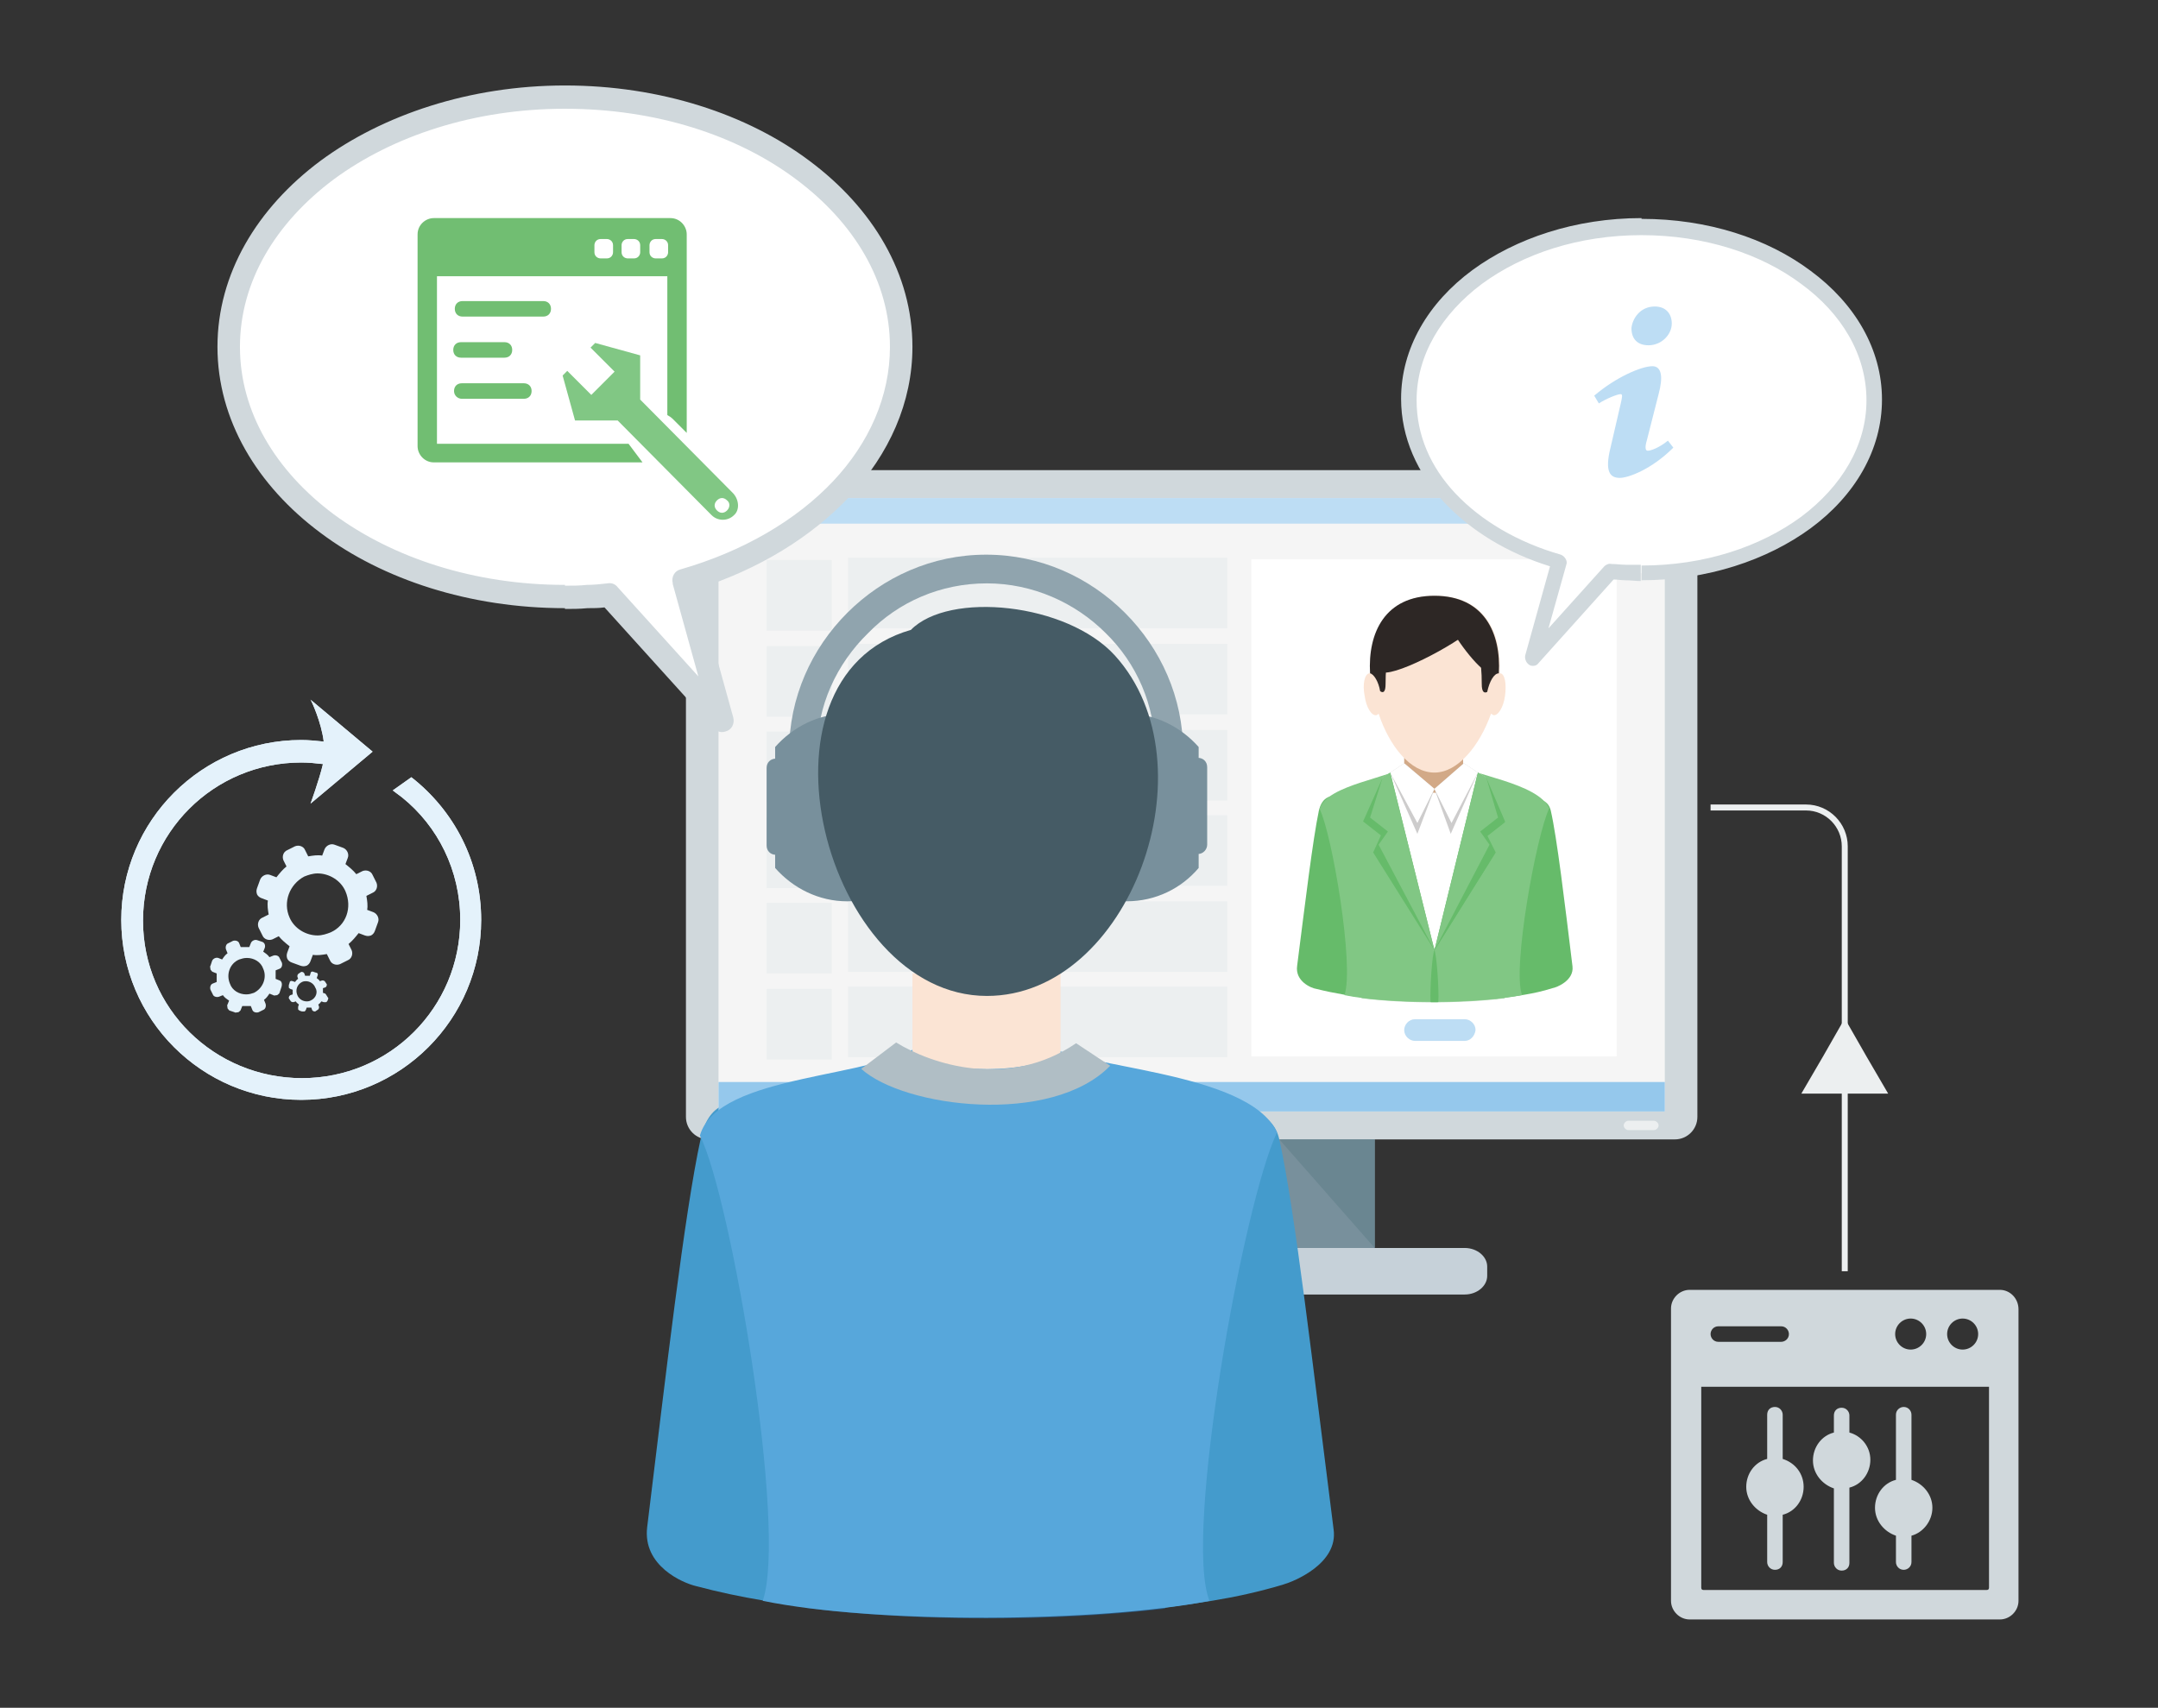 <?xml version="1.0" encoding="utf-8"?>
<!-- Generator: Adobe Illustrator 16.2.0, SVG Export Plug-In . SVG Version: 6.00 Build 0)  -->
<!DOCTYPE svg PUBLIC "-//W3C//DTD SVG 1.1//EN" "http://www.w3.org/Graphics/SVG/1.1/DTD/svg11.dtd">
<svg version="1.1" id="Layer_1" xmlns="http://www.w3.org/2000/svg" xmlns:xlink="http://www.w3.org/1999/xlink" x="0px" y="0px"
	 width="361.5px" height="286.121px" viewBox="0 0 361.5 286.121" enable-background="new 0 0 361.5 286.121" xml:space="preserve">
<rect x="0" y="0" width="361.5" height="286.121" fill="#333333" stroke="none"/>
<g id="Layer_1_1_">
	<g>
		<g>
			<rect x="168.959" y="187.521" fill="#78909C" width="61.328" height="22.218"/>
			<path fill="#D0D8DC" d="M118.675,190.898h161.896c2.078,0,3.768-1.689,3.768-3.768V82.536c0-2.079-1.689-3.768-3.768-3.768
				H118.675c-2.079,0-3.768,1.689-3.768,3.768v104.596C114.908,189.209,116.597,190.898,118.675,190.898z"/>
			<rect x="120.365" y="83.445" fill="#F5F5F5" width="158.517" height="102.776"/>
			<g>
				<rect x="128.421" y="93.84" fill="#ECEFF0" width="10.914" height="11.823"/>
				<rect x="128.421" y="108.262" fill="#ECEFF0" width="10.914" height="11.825"/>
				<rect x="128.421" y="122.555" fill="#ECEFF0" width="10.914" height="11.824"/>
				<rect x="128.421" y="136.977" fill="#ECEFF0" width="10.914" height="11.824"/>
				<rect x="128.421" y="151.27" fill="#ECEFF0" width="10.914" height="11.824"/>
				<rect x="128.421" y="165.692" fill="#ECEFF0" width="10.914" height="11.824"/>
			</g>
			<g>
				<rect x="142.064" y="93.45" fill="#ECEFF0" width="63.536" height="11.823"/>
				<rect x="142.064" y="107.873" fill="#ECEFF0" width="63.536" height="11.824"/>
				<rect x="142.064" y="122.294" fill="#ECEFF0" width="63.536" height="11.825"/>
				<rect x="142.064" y="136.587" fill="#ECEFF0" width="63.536" height="11.825"/>
				<rect x="142.064" y="151.01" fill="#ECEFF0" width="63.536" height="11.825"/>
				<rect x="142.064" y="165.303" fill="#ECEFF0" width="63.536" height="11.823"/>
			</g>
			<rect x="120.365" y="83.445" fill="#BDDDF4" width="158.517" height="4.288"/>
			<rect x="209.628" y="93.71" fill="#FFFFFF" width="61.198" height="83.287"/>
			<path fill="#C6D1D9" d="M153.758,216.886h91.603c2.079,0,3.769-1.43,3.769-3.118v-1.56c0-1.689-1.689-3.119-3.769-3.119h-91.603
				c-2.079,0-3.768,1.43-3.768,3.119v1.56C150.119,215.456,151.809,216.886,153.758,216.886z"/>
			<g>
				<path fill="#66BB6A" d="M247.438,135.808c4.808-1.169,11.433-3.898,12.343,0c1.041,4.548,2.339,15.461,3.639,26.117
					c0.261,2.339-2.598,3.507-3.378,3.639c-3.248,1.039-6.106,1.299-9.615,1.818L247.438,135.808L247.438,135.808z"/>
				<path fill="#66BB6A" d="M232.886,135.808c-5.978-1.429-10.784-4.807-11.953,0c-1.039,4.937-2.339,15.851-3.639,25.986
					c-0.389,2.598,2.339,3.77,3.247,3.897c3.12,0.78,5.848,1.17,9.355,1.689L232.886,135.808
					C233.016,135.808,233.016,135.808,232.886,135.808z"/>
				<path fill="#A5D5A7" d="M228.208,166.862l-0.13,0.39c7.406,0.908,16.631,0.908,24.037,0c-0.131-0.131-0.131-0.26-0.26-0.39
					H228.208z"/>
				<path fill="#81C784" d="M225.219,166.73c1.689-4.806-2.079-27.024-4.156-31.183c1.168-4.158,12.214-5.197,15.072-7.536
					c1.429,1.169,2.339,1.559,3.896,1.559c1.56,0,2.599-0.26,4.028-1.559c2.209,1.819,13.513,3.118,15.462,7.407
					c-2.208,4.678-6.236,27.025-4.547,31.313C247.698,168.16,232.886,168.292,225.219,166.73z"/>
				<polygon fill="#FFFFFF" points="232.756,130.091 232.366,139.446 240.162,159.325 247.958,139.446 247.438,129.831 
					244.19,128.012 236.135,128.012 				"/>
				<rect x="236.135" y="124.763" fill="#D2A987" width="7.795" height="8.056"/>
				<path fill="#FCB023" d="M241.462,137.887l0.519-1.169l-1.818-4.418l-1.818,4.418l0.52,1.169
					C239.771,137.887,240.552,137.887,241.462,137.887z"/>
				<polygon fill="#CDCCCC" points="236.135,128.012 240.162,132.3 237.304,139.836 233.796,129.571 				"/>
				<polygon fill="#CDCCCC" points="244.19,128.012 240.162,132.3 243.021,139.836 246.529,129.571 				"/>
				<polygon fill="#81C784" points="238.863,140.745 241.462,140.745 242.76,153.349 240.162,159.456 237.694,153.349 				"/>
				<polygon fill="#FFFFFF" points="236.135,128.012 240.162,132.3 237.304,138.017 233.796,129.571 				"/>
				<polygon fill="#81C784" points="233.926,129.441 240.162,159.456 230.807,141.655 232.366,139.446 229.378,137.108 
					232.236,130.351 				"/>
				<polygon fill="#66BB6A" points="246.529,129.312 240.162,159.456 250.427,142.954 249.128,140.096 252.116,137.757 
					248.868,130.48 				"/>
				<polygon fill="#81C784" points="246.529,129.312 240.162,159.456 249.517,141.655 247.958,139.446 250.946,137.108 
					248.868,130.48 				"/>
				<polygon fill="#FFFFFF" points="244.19,128.012 240.162,132.3 243.021,138.017 246.529,129.571 				"/>
				<path fill="#FCB023" d="M238.863,137.757h2.599c0.519,1.169,0.519,2.208,0,3.248h-2.599
					C238.344,139.966,238.344,138.926,238.863,137.757z"/>
				<path fill="#81C784" d="M239.771,167.902c0.131-2.21,0.26-4.809,0.521-8.706c0.259,3.897,0.39,6.495,0.519,8.706
					C240.421,167.902,240.162,167.902,239.771,167.902z"/>
				<polygon fill="#FFFFFF" points="231.587,130.351 232.496,139.316 240.293,159.066 247.958,139.316 248.997,130.351 
					245.229,127.881 235.225,127.881 				"/>
				<rect x="235.225" y="124.763" fill="#D2A987" width="9.874" height="8.056"/>
				<path fill="#FBE4D4" d="M240.293,129.441c3.897,0,7.535-4.418,9.484-9.875c0.13,0.13,0.26,0.13,0.39,0.26
					c0.779,0.129,1.688-1.3,1.949-3.249c0.26-1.949,0-3.638-0.78-3.768h-0.131c0.392-6.757-2.468-12.994-10.784-12.994
					c-8.314,0-11.173,6.237-10.783,12.994c-0.13,0-0.13,0-0.26,0c-0.779,0.13-1.17,1.819-0.779,3.768
					c0.259,1.949,1.169,3.378,1.948,3.249c0.13,0,0.26-0.13,0.391-0.26C232.756,125.023,236.265,129.441,240.293,129.441z"/>
				<path fill="#2D2725" d="M251.077,112.811c0.39-6.757-2.47-12.994-10.784-12.994c-8.316,0-11.175,6.237-10.785,12.994
					c0.649,0.13,1.431,1.429,1.688,2.988c0.521,0.39,0.91,0.13,0.91-1.169c0-4.028,0.52-7.666,3.119-8.446
					c2.469-0.779,3.118,0.91,4.938,0.91c1.948,0,2.47-1.689,4.938-0.91c2.599,0.78,3.118,4.418,3.118,8.446
					c0,1.3,0.391,1.559,0.91,1.3C249.517,114.11,250.297,112.811,251.077,112.811z"/>
				<polygon fill="#CDCCCC" points="235.225,127.881 240.293,132.17 237.434,139.706 232.886,129.441 				"/>
				<polygon fill="#66BB6A" points="232.886,129.441 240.293,159.196 230.028,142.824 231.326,139.966 228.339,137.627 
					231.587,130.351 				"/>
				<polygon fill="#CDCCCC" points="245.229,127.881 240.293,132.17 243.021,139.706 247.568,129.441 				"/>
				<path fill="#2D2725" d="M247.828,104.104c-1.039,2.208-11.954,8.315-15.592,8.575
					C228.599,113.07,231.977,98.518,247.828,104.104z"/>
				<path fill="#2D2725" d="M242.631,104.104c0.521,2.208,5.197,8.315,6.758,8.575C250.816,113.07,249.387,98.518,242.631,104.104z"
					/>
				<polygon fill="#FFFFFF" points="235.225,127.881 240.293,132.17 237.434,137.887 232.886,129.441 				"/>
				<polygon fill="#81C784" points="232.886,129.441 240.293,159.196 230.938,141.525 232.496,139.316 229.508,136.977 
					231.587,130.351 				"/>
				<polygon fill="#66BB6A" points="247.568,129.441 240.293,159.196 250.558,142.824 249.128,139.966 252.116,137.627 
					248.997,130.351 				"/>
				<polygon fill="#81C784" points="247.568,129.441 240.293,159.196 249.517,141.525 247.958,139.316 250.946,136.977 
					248.997,130.351 				"/>
				<polygon fill="#FFFFFF" points="245.229,127.881 240.293,132.17 243.151,137.887 247.568,129.441 				"/>
				<path fill="#66BB6A" d="M239.643,167.902c0.391,0,0.78,0,1.299,0c0.131-2.081-0.259-7.797-0.648-8.706
					C239.902,159.846,239.513,165.692,239.643,167.902z"/>
			</g>
			<path fill="#449BCC" d="M183.513,190.898c11.953-2.856,28.585-9.615,30.793,0c2.6,11.564,5.718,38.85,9.096,65.356
				c0.78,5.717-6.627,8.705-8.446,9.226c-8.184,2.469-15.201,3.248-24.167,4.418L183.513,190.898
				C183.382,190.898,183.513,190.898,183.513,190.898z"/>
			<path fill="#449BCC" d="M147.132,190.898c-15.073-3.639-27.156-12.083-29.755-0.129c-2.729,12.474-5.847,39.629-8.965,65.096
				c-0.779,6.496,5.976,9.355,8.186,9.874c7.796,2.08,14.553,2.989,23.258,4.158L147.132,190.898L147.132,190.898z"/>
			<path fill="#29567E" d="M135.307,268.468l-0.39,0.91c18.58,2.339,41.579,2.339,60.289,0.131c-0.13-0.392-0.391-0.78-0.519-1.041
				H135.307z"/>
			<rect x="155.187" y="163.225" fill="#D2A987" width="19.621" height="20.269"/>
			<rect x="120.365" y="181.283" fill="#95C8EC" width="158.517" height="4.938"/>
			<path fill="#57A7DB" d="M127.771,268.209c4.158-11.954-5.327-67.694-10.524-77.96c2.989-10.523,30.014-9.484,37.29-15.462
				c1.559,1.43,18.32,1.3,20.009-0.13c5.457,4.419,34.563,4.548,39.37,15.072c-5.588,11.693-15.722,67.695-11.306,78.479
				C184.031,271.848,146.871,272.106,127.771,268.209z"/>
			<path fill="#FBE4D4" d="M152.848,163.094h24.816v13.644c-8.186,3.896-20.789,2.339-24.816,0.13V163.094z"/>
			<path fill="#90A4AE" d="M136.866,125.933c0,1.299-1.04,2.339-2.338,2.339c-1.3,0-2.339-1.04-2.339-2.339
				c0-9.095,3.768-17.28,9.745-23.258c5.978-5.978,14.163-9.745,23.258-9.745s17.281,3.768,23.259,9.745
				c5.977,5.977,9.744,14.162,9.744,23.258c0,1.299-1.039,2.339-2.339,2.339c-1.299,0-2.339-1.04-2.339-2.339
				c0-7.795-3.118-14.812-8.315-19.879c-5.067-5.068-12.214-8.315-19.879-8.315c-7.796,0-14.812,3.118-19.88,8.315
				C140.115,111.25,136.866,118.268,136.866,125.933z"/>
			<g>
				<path fill="#78909C" d="M188.709,119.566c4.808,0,9.096,2.209,12.084,5.587v20.27c-2.858,3.378-7.146,5.586-12.084,5.586
					c-8.706,0-15.722-7.016-15.722-15.722C172.987,126.583,180.003,119.566,188.709,119.566z"/>
				<path fill="#78909C" d="M141.933,119.566c8.706,0,15.722,7.017,15.722,15.722c0,8.706-7.017,15.722-15.722,15.722
					c-4.807,0-9.095-2.208-12.083-5.586v-20.27C132.838,121.775,137.126,119.566,141.933,119.566z"/>
			</g>
			<path fill="#455B65" d="M165.322,166.862c23.908,0,38.071-38.721,21.439-57.041c-8.056-8.836-27.805-10.785-34.172-4.288
				C124.393,113.59,138.165,166.862,165.322,166.862z"/>
			<path fill="#B0BEC5" d="M180.263,174.787c2.339,1.56,5.717,3.77,5.717,3.77c-9.875,10.133-34.562,7.016-41.708,0.52l5.847-4.419
				C155.966,178.296,168.83,182.583,180.263,174.787z"/>
			<g>
				<path fill="#FFFFFF" d="M274.984,37.969c-21.568,0-38.98,12.994-38.98,28.975c0,12.344,10.525,22.999,25.208,27.156
					l-4.418,16.241l13.123-14.552c1.689,0.129,3.378,0.26,5.197,0.26c21.568,0,38.979-12.994,38.979-28.976
					C313.964,50.833,296.423,37.969,274.984,37.969z"/>
				<path fill="#D0D8DC" d="M274.984,36.54c-11.046,0-21.049,3.379-28.326,8.707c-7.406,5.457-11.953,13.123-11.953,21.569
					c0,6.497,2.729,12.474,7.276,17.411c4.419,4.678,10.524,8.446,17.671,10.655l-4.157,14.942c-0.13,0.65,0.26,1.429,0.909,1.689
					c0.52,0.13,1.04,0,1.3-0.39l0,0l12.604-14.033c0.649,0,1.3,0.131,1.949,0.131c0.908,0,1.818,0.129,2.598,0.129l0,0v-2.728l0,0
					c-0.908,0-1.689,0-2.47,0c-0.778,0-1.688-0.131-2.468-0.131c-0.391-0.129-0.91,0.131-1.169,0.39l-9.355,10.394l2.988-10.654l0,0
					c0.26-0.65-0.261-1.429-0.91-1.689c-7.276-2.079-13.384-5.718-17.671-10.265c-4.157-4.418-6.496-9.746-6.496-15.593
					c0-7.536,4.158-14.422,10.915-19.49c6.886-5.067,16.24-8.186,26.766-8.186l0,0V36.54L274.984,36.54z M274.984,97.218
					c11.044,0,21.049-3.378,28.324-8.706c7.406-5.458,11.954-13.123,11.954-21.569s-4.548-16.111-11.954-21.569
					c-7.275-5.457-17.28-8.705-28.324-8.705v2.729c10.523,0,20.01,3.118,26.766,8.186c6.757,4.937,10.914,11.823,10.914,19.49
					c0,7.536-4.157,14.422-10.914,19.49c-6.887,5.068-16.242,8.186-26.766,8.186V97.218z"/>
			</g>
			<g>
				<path fill="#FFFFFF" d="M94.638,16.271c31.184,0,56.391,18.71,56.391,41.838c0,17.93-15.203,33.262-36.38,39.239l6.496,23.388
					l-18.97-21.049c-2.468,0.26-4.938,0.39-7.406,0.39c-31.184,0-56.392-18.71-56.392-41.838
					C38.249,34.98,63.455,16.271,94.638,16.271z"/>
				<path fill="#D0D8DC" d="M94.638,14.321c15.982,0,30.534,4.808,40.929,12.604c10.654,7.926,17.28,18.971,17.28,31.184
					c0,9.355-3.897,17.93-10.525,25.077c-6.366,6.757-15.202,12.214-25.466,15.461l5.978,21.569c0.26,1.04-0.26,2.079-1.3,2.339
					c-0.779,0.26-1.429,0-1.949-0.519l0,0l-18.321-20.27c-0.91,0.129-1.95,0.129-2.858,0.129c-1.299,0.131-2.599,0.131-3.768,0.131
					v-3.898c1.3,0,2.469,0,3.639-0.131c1.169,0,2.338-0.13,3.508-0.26c0.649-0.13,1.299,0.13,1.689,0.65l13.514,14.941
					l-4.289-15.461v-0.13c-0.26-1.04,0.26-2.079,1.3-2.339c10.394-2.988,19.359-8.186,25.597-14.812
					c5.977-6.367,9.485-14.163,9.485-22.478c0-10.915-5.977-20.79-15.722-28.065c-9.875-7.407-23.518-11.823-38.72-11.823
					L94.638,14.321L94.638,14.321z M94.638,14.321L94.638,14.321v3.899l0,0c-15.202,0-28.845,4.547-38.72,11.823
					c-9.745,7.276-15.722,17.151-15.722,28.065c0,10.914,5.977,20.79,15.722,28.065c9.875,7.276,23.518,11.823,38.72,11.823l0,0
					v3.898l0,0c-15.982,0-30.534-4.807-40.928-12.604c-10.654-7.926-17.281-18.97-17.281-31.184S43.055,34.85,53.71,26.924
					C64.104,19.259,78.656,14.321,94.638,14.321z"/>
			</g>
			<g>
				<g>
					<path fill="#BDDDF4" d="M277.193,51.352c1.949,0,2.857,1.299,2.857,2.858c0,1.819-1.689,3.639-3.897,3.639
						c-1.819,0-2.858-1.04-2.858-2.858C273.426,53.431,274.725,51.352,277.193,51.352z M271.346,80.067
						c-1.559,0-2.598-0.91-1.559-5.068l1.688-7.276c0.261-1.169,0.39-1.689,0-1.689c-0.519,0-2.469,0.779-3.638,1.558l-0.779-1.299
						c3.638-3.118,7.926-4.938,9.745-4.938c1.56,0,1.819,1.819,1.04,4.678l-1.949,7.666c-0.391,1.299-0.26,1.818,0.13,1.818
						c0.52,0,1.948-0.519,3.378-1.689l0.909,1.169C276.674,78.638,272.775,80.067,271.346,80.067z"/>
				</g>
			</g>
			<path fill="#78909C" d="M200.663,143.084L200.663,143.084c-0.909,0-1.56-0.649-1.56-1.559v-12.993c0-0.91,0.65-1.56,1.56-1.56
				l0,0c0.909,0,1.559,0.65,1.559,1.56v12.993C202.222,142.305,201.572,143.084,200.663,143.084z"/>
			<path fill="#78909C" d="M129.98,143.215L129.98,143.215c-0.91,0-1.56-0.65-1.56-1.56v-12.993c0-0.91,0.649-1.56,1.56-1.56l0,0
				c0.909,0,1.559,0.65,1.559,1.56v12.993C131.539,142.565,130.76,143.215,129.98,143.215z"/>
		</g>
		<path fill="#ECEFF0" d="M277.063,189.34h-4.288c-0.391,0-0.779-0.39-0.779-0.78l0,0c0-0.39,0.389-0.779,0.779-0.779h4.288
			c0.39,0,0.78,0.39,0.78,0.779l0,0C277.843,188.95,277.451,189.34,277.063,189.34z"/>
		<g>
			<g id="XMLID_2410_">
				<g>
					<g id="XMLID_2419_">
						<g>
							<path id="XMLID_2420_" fill="#E4F2FB" d="M54.229,124.244c-1.299-0.131-2.468-0.26-3.768-0.26
								c-16.632,0-30.145,13.513-30.145,30.144c0,16.632,13.513,30.145,30.145,30.145c16.631,0,30.144-13.513,30.144-30.145
								c0-9.745-4.547-18.321-11.694-23.908l-3.118,2.209c0.521,0.39,1.04,0.78,1.56,1.169c5.977,4.808,9.745,12.214,9.745,20.531
								c0,14.684-11.825,26.506-26.506,26.506c-14.682,0-26.636-11.693-26.636-26.376s11.824-26.506,26.506-26.506
								c1.299,0,2.469,0.129,3.638,0.26c-0.65,2.728-2.079,6.626-2.079,6.626l10.394-8.706l-10.394-8.705
								C52.15,117.358,53.839,120.997,54.229,124.244z"/>
						</g>
						<g>
							<g>
								<defs>
									<path id="SVGID_1_" d="M54.229,124.244c-1.299-0.131-2.468-0.26-3.768-0.26c-16.632,0-30.145,13.513-30.145,30.144
										c0,16.632,13.513,30.145,30.145,30.145c16.631,0,30.144-13.513,30.144-30.145c0-9.745-4.547-18.321-11.694-23.908
										l-3.118,2.209c0.521,0.39,1.04,0.78,1.56,1.169c5.977,4.808,9.745,12.214,9.745,20.531
										c0,14.684-11.825,26.506-26.506,26.506c-14.682,0-26.636-11.693-26.636-26.376s11.824-26.506,26.506-26.506
										c1.299,0,2.469,0.129,3.638,0.26c-0.65,2.728-2.079,6.626-2.079,6.626l10.394-8.706l-10.394-8.705
										C52.15,117.358,53.839,120.997,54.229,124.244z"/>
								</defs>
								<clipPath id="SVGID_2_">
									<use xlink:href="#SVGID_1_"  overflow="visible"/>
								</clipPath>
								<rect id="XMLID_2421_" x="19.148" y="116.318" clip-path="url(#SVGID_2_)" fill="#E4F2FB" width="62.627" height="69.253"/>
							</g>
						</g>
					</g>
				</g>
			</g>
			<g id="XMLID_2372_">
				<g id="XMLID_2392_">
					<path id="XMLID_2399_" fill="#E4F2FB" d="M46.824,164.264l-0.649-0.261c0-0.519,0-0.909,0-1.429l0.649-0.26
						c0.39-0.13,0.52-0.65,0.39-1.039l-0.39-0.78c-0.13-0.391-0.649-0.52-1.04-0.391l-0.65,0.261c-0.26-0.392-0.65-0.65-1.039-0.909
						l0.26-0.65c0.13-0.39,0-0.909-0.52-1.039l-0.779-0.26c-0.39-0.131-0.91,0.13-1.039,0.52l-0.26,0.647c-0.521,0-0.91,0-1.43,0
						l-0.26-0.647c-0.13-0.392-0.649-0.52-1.04-0.392l-0.779,0.392c-0.39,0.13-0.519,0.647-0.39,1.039l0.26,0.649
						c-0.39,0.259-0.65,0.65-0.909,1.039l-0.65-0.259c-0.39-0.13-0.91,0.13-1.04,0.519l-0.26,0.78c-0.13,0.131,0,0.391,0,0.649
						c0.13,0.131,0.26,0.392,0.389,0.392l0.65,0.259c0,0.519,0,0.908,0,1.43l-0.651,0.259c-0.39,0.131-0.52,0.649-0.39,1.039
						l0.39,0.781c0.13,0.39,0.649,0.519,1.039,0.39l0.65-0.261c0.26,0.392,0.65,0.65,1.04,0.91l-0.26,0.65
						c-0.129,0.129,0,0.389,0,0.649c0.131,0.129,0.26,0.39,0.39,0.39l0.779,0.26c0.131,0.13,0.39,0,0.65,0
						c0.13-0.131,0.39-0.26,0.39-0.39l0.26-0.649c0.519,0,0.91,0,1.429,0l0.26,0.649c0.13,0.39,0.65,0.519,1.039,0.39l0.78-0.39
						c0.39-0.132,0.52-0.649,0.39-1.041l-0.26-0.649c0.39-0.259,0.65-0.648,0.91-1.039l0.65,0.259c0.131,0.132,0.39,0,0.65,0
						c0.13-0.13,0.39-0.259,0.39-0.39l0.26-0.779C47.343,164.913,47.213,164.392,46.824,164.264z M42.536,166.342
						c-0.39,0.132-0.779,0.261-1.299,0.261c-1.169,0-2.338-0.649-2.729-1.819c-0.65-1.559,0-3.378,1.56-4.028
						c0.39-0.13,0.779-0.259,1.3-0.259c1.169,0,2.339,0.649,2.729,1.819C44.744,163.743,44.094,165.563,42.536,166.342z"/>
					<path id="XMLID_2396_" fill="#E4F2FB" d="M54.489,166.472l-0.39-0.131c0-0.259,0-0.52,0-0.779l0.39-0.13
						c0.26-0.131,0.26-0.391,0.26-0.521l-0.26-0.389c-0.13-0.261-0.39-0.261-0.519-0.261l-0.39,0.13
						c-0.129-0.259-0.39-0.39-0.52-0.518l0.13-0.39c0.13-0.26,0-0.521-0.26-0.521l-0.39-0.129c-0.26-0.132-0.52,0-0.52,0.259
						l-0.13,0.391c-0.26,0-0.519,0-0.779,0l-0.13-0.391c-0.13-0.259-0.39-0.259-0.519-0.259l-0.39,0.259
						c-0.26,0.131-0.26,0.391-0.26,0.519l0.13,0.39c-0.26,0.131-0.39,0.39-0.52,0.521l-0.39-0.132c-0.26-0.129-0.519,0-0.519,0.261
						l-0.133,0.392c0,0.131,0,0.26,0,0.39c0,0.131,0.131,0.131,0.26,0.26l0.39,0.131c0,0.26,0,0.519,0,0.78l-0.39,0.129
						c-0.26,0.132-0.26,0.391-0.26,0.52l0.26,0.391c0.13,0.26,0.39,0.26,0.52,0.26l0.39-0.13c0.13,0.259,0.39,0.39,0.519,0.52
						l-0.129,0.389c0,0.132,0,0.261,0,0.39c0,0.131,0.129,0.131,0.26,0.261l0.39,0.131c0.129,0,0.26,0,0.39,0
						c0.131,0,0.131-0.131,0.26-0.261l0.131-0.389c0.26,0,0.519,0,0.779,0l0.131,0.389c0.129,0.261,0.389,0.261,0.519,0.261
						l0.39-0.261c0.26-0.131,0.26-0.389,0.26-0.52l-0.131-0.39c0.26-0.13,0.39-0.39,0.519-0.52l0.39,0.132c0.13,0,0.26,0,0.39,0
						c0.129,0,0.129-0.132,0.26-0.261l0.13-0.39C54.75,166.862,54.62,166.603,54.489,166.472z M52.021,167.642
						c-0.26,0.131-0.521,0.131-0.65,0.131c-0.65,0-1.3-0.391-1.56-1.041c-0.39-0.908,0-1.818,0.78-2.208
						c0.26-0.131,0.52-0.131,0.649-0.131c0.65,0,1.3,0.391,1.56,1.04C53.32,166.213,52.93,167.252,52.021,167.642z"/>
					<path id="XMLID_2393_" fill="#E4F2FB" d="M62.546,152.829l-1.04-0.39c0.131-0.78,0-1.561-0.129-2.339l1.039-0.521
						c0.65-0.26,0.91-1.04,0.65-1.689l-0.65-1.299c-0.26-0.649-1.039-0.908-1.689-0.649l-1.04,0.52
						c-0.519-0.649-1.169-1.17-1.819-1.69l0.39-1.039c0.26-0.649-0.13-1.429-0.779-1.688l-1.429-0.519
						c-0.65-0.26-1.43,0.129-1.69,0.78l-0.389,1.04c-0.78-0.13-1.56,0-2.339,0.13l-0.52-1.04c-0.26-0.65-1.04-0.909-1.689-0.65
						l-1.299,0.65c-0.65,0.26-0.91,1.04-0.65,1.689l0.519,1.039c-0.65,0.521-1.169,1.171-1.689,1.818l-1.039-0.39
						c-0.65-0.258-1.429,0.131-1.689,0.781l-0.519,1.429c-0.13,0.39-0.13,0.649,0,1.039c0.13,0.261,0.39,0.521,0.779,0.649
						l1.04,0.39c-0.131,0.781,0,1.561,0.129,2.339l-1.04,0.521c-0.65,0.259-0.91,1.04-0.65,1.689l0.65,1.299
						c0.26,0.649,1.04,0.909,1.689,0.649l1.04-0.52c0.519,0.649,1.169,1.17,1.819,1.689l-0.39,1.039
						c-0.129,0.39-0.129,0.649,0,1.039c0.13,0.261,0.39,0.521,0.78,0.65l1.429,0.521c0.39,0.129,0.65,0.129,1.04,0
						c0.26-0.132,0.519-0.391,0.649-0.781l0.39-1.039c0.78,0.13,1.56,0,2.339-0.13l0.519,1.04c0.26,0.649,1.04,0.909,1.689,0.649
						l1.299-0.649c0.65-0.261,0.91-1.04,0.65-1.689l-0.519-1.04c0.649-0.52,1.169-1.17,1.689-1.819l1.039,0.391
						c0.39,0.13,0.65,0.13,1.04,0c0.26-0.13,0.52-0.391,0.65-0.78l0.52-1.43C63.584,153.868,63.195,153.09,62.546,152.829z
						 M55.399,156.207c-0.65,0.26-1.429,0.52-2.208,0.52c-1.95,0-3.898-1.169-4.678-2.988c-1.169-2.599,0-5.587,2.468-6.887
						c0.65-0.26,1.429-0.518,2.209-0.518c1.949,0,3.897,1.167,4.677,2.986C59.037,152.051,57.997,155.038,55.399,156.207z"/>
				</g>
			</g>
		</g>
		<g>
			<g>
				<path fill="#D0D8DC" d="M298.631,244.432v-7.406c0-0.65-0.52-1.3-1.298-1.3c-0.781,0-1.3,0.521-1.3,1.3v7.406
					c-2.079,0.521-3.509,2.468-3.509,4.677c0,2.208,1.56,4.028,3.509,4.678v7.926c0,0.649,0.519,1.299,1.3,1.299
					c0.778,0,1.298-0.518,1.298-1.299v-7.926c2.08-0.52,3.508-2.468,3.508-4.678C302.139,246.899,300.711,245.081,298.631,244.432z"
					/>
				<path fill="#D0D8DC" d="M309.806,240.014v-2.859c0-0.649-0.519-1.298-1.299-1.298s-1.3,0.519-1.3,1.298v2.859
					c-2.079,0.519-3.508,2.468-3.508,4.678c0,2.208,1.561,4.028,3.508,4.678v12.474c0,0.649,0.52,1.299,1.3,1.299
					s1.299-0.521,1.299-1.299v-12.604c2.08-0.519,3.509-2.469,3.509-4.678C313.314,242.353,311.756,240.532,309.806,240.014z"/>
				<path fill="#D0D8DC" d="M323.708,252.616c0-2.208-1.558-4.028-3.506-4.678v-10.913c0-0.65-0.521-1.3-1.3-1.3
					c-0.65,0-1.3,0.521-1.3,1.3v10.913c-2.078,0.521-3.509,2.47-3.509,4.678c0,2.21,1.561,4.028,3.509,4.678v4.418
					c0,0.649,0.52,1.299,1.3,1.299c0.649,0,1.3-0.518,1.3-1.299v-4.418C322.149,256.775,323.708,254.826,323.708,252.616z"/>
			</g>
			<path fill="#D0D8DC" d="M335.013,216.106h-51.974c-1.688,0-3.118,1.43-3.118,3.118v48.985c0,1.69,1.43,3.119,3.118,3.119h51.974
				c1.689,0,3.118-1.429,3.118-3.119v-48.853C338.131,217.535,336.702,216.106,335.013,216.106z M328.776,220.913
				c1.429,0,2.599,1.171,2.599,2.6s-1.17,2.599-2.599,2.599c-1.43,0-2.6-1.17-2.6-2.599S327.347,220.913,328.776,220.913z
				 M320.069,220.913c1.43,0,2.6,1.171,2.6,2.6s-1.17,2.599-2.6,2.599s-2.599-1.17-2.599-2.599S318.641,220.913,320.069,220.913z
				 M287.847,222.213h10.525c0.779,0,1.3,0.649,1.3,1.3c0,0.778-0.65,1.299-1.3,1.299h-10.525c-0.779,0-1.298-0.649-1.298-1.299
				C286.549,222.862,287.067,222.213,287.847,222.213z M333.193,266c0,0.26-0.13,0.39-0.389,0.39h-47.427
				c-0.259,0-0.39-0.13-0.39-0.39v-33.652h48.205V266L333.193,266z"/>
		</g>
	</g>
	<g>
		<g>
			<g>
				<path fill="#71BE72" d="M105.292,74.35L105.292,74.35h-0.52c-1.689,0-4.288,0-4.288,0s-2.599,0-4.028,0H73.199V46.284h38.59
					v23.258c0.26,0.129,0.65,0.389,0.91,0.649l2.339,2.339V39.269c0-1.429-1.169-2.729-2.728-2.729H72.68
					c-1.429,0-2.729,1.169-2.729,2.729v35.472c0,1.429,1.169,2.728,2.729,2.728h34.952 M108.802,41.087
					c0-0.519,0.389-1.04,1.039-1.04h1.039c0.521,0,1.04,0.39,1.04,1.04v1.169c0,0.52-0.39,1.039-1.04,1.039h-1.039
					c-0.519,0-1.039-0.389-1.039-1.039V41.087z M104.124,41.087c0-0.519,0.39-1.04,1.04-1.04h1.039c0.52,0,1.04,0.39,1.04,1.04
					v1.169c0,0.52-0.39,1.039-1.04,1.039h-1.039c-0.519,0-1.04-0.389-1.04-1.039V41.087z M99.576,41.087
					c0-0.519,0.39-1.04,1.039-1.04h1.04c0.52,0,1.04,0.39,1.04,1.04v1.169c0,0.52-0.39,1.039-1.04,1.039h-1.04
					c-0.519,0-1.039-0.389-1.039-1.039V41.087L99.576,41.087z"/>
				<path fill="#71BE72" d="M92.3,51.741c0-0.779-0.52-1.299-1.3-1.299H77.487c-0.78,0-1.3,0.519-1.3,1.299
					c0,0.781,0.519,1.3,1.3,1.3H91C91.78,53.041,92.3,52.521,92.3,51.741z"/>
				<path fill="#71BE72" d="M77.228,59.927h7.276c0.779,0,1.299-0.519,1.299-1.299s-0.519-1.3-1.299-1.3h-7.276
					c-0.78,0-1.3,0.521-1.3,1.3S76.448,59.927,77.228,59.927z"/>
				<path fill="#71BE72" d="M77.357,66.814h10.395c0.78,0,1.3-0.52,1.3-1.3s-0.519-1.299-1.3-1.299H77.357
					c-0.779,0-1.299,0.52-1.299,1.299S76.708,66.814,77.357,66.814z"/>
			</g>
		</g>
	</g>
	<path fill="#81C784" d="M122.834,82.667L122.834,82.667l-15.593-15.723v-7.406l-7.536-2.079l-0.78,0.779l4.028,4.028l-3.897,3.899
		l-4.028-4.028l-0.779,0.779l2.079,7.536h7.146l0,0l15.722,15.852l0,0c1.04,1.04,2.729,1.04,3.768,0
		C123.874,85.524,123.874,83.835,122.834,82.667z M121.793,85.524c-0.519,0.519-1.169,0.519-1.689,0s-0.519-1.169,0-1.689
		c0.519-0.521,1.169-0.521,1.689,0C122.313,84.225,122.313,85.005,121.793,85.524z"/>
	<polygon fill="#6A8691" points="214.306,190.898 230.287,209.09 230.287,190.898 	"/>
	<path fill="#BDDDF4" d="M245.36,174.398h-8.315c-0.91,0-1.819-0.78-1.819-1.819l0,0c0-0.91,0.779-1.819,1.819-1.819h8.315
		c0.908,0,1.818,0.779,1.818,1.819l0,0C247.048,173.619,246.269,174.398,245.36,174.398z"/>
	<path fill="none" stroke="#ECEFF0" stroke-miterlimit="10" d="M286.549,135.288h15.982c3.637,0,6.495,2.989,6.495,6.497v71.204"/>
	<polygon fill="#ECEFF0" points="309.026,170.631 305.389,176.996 301.75,183.232 309.026,183.232 316.302,183.232 312.664,176.996 
			"/>
</g>
</svg>
